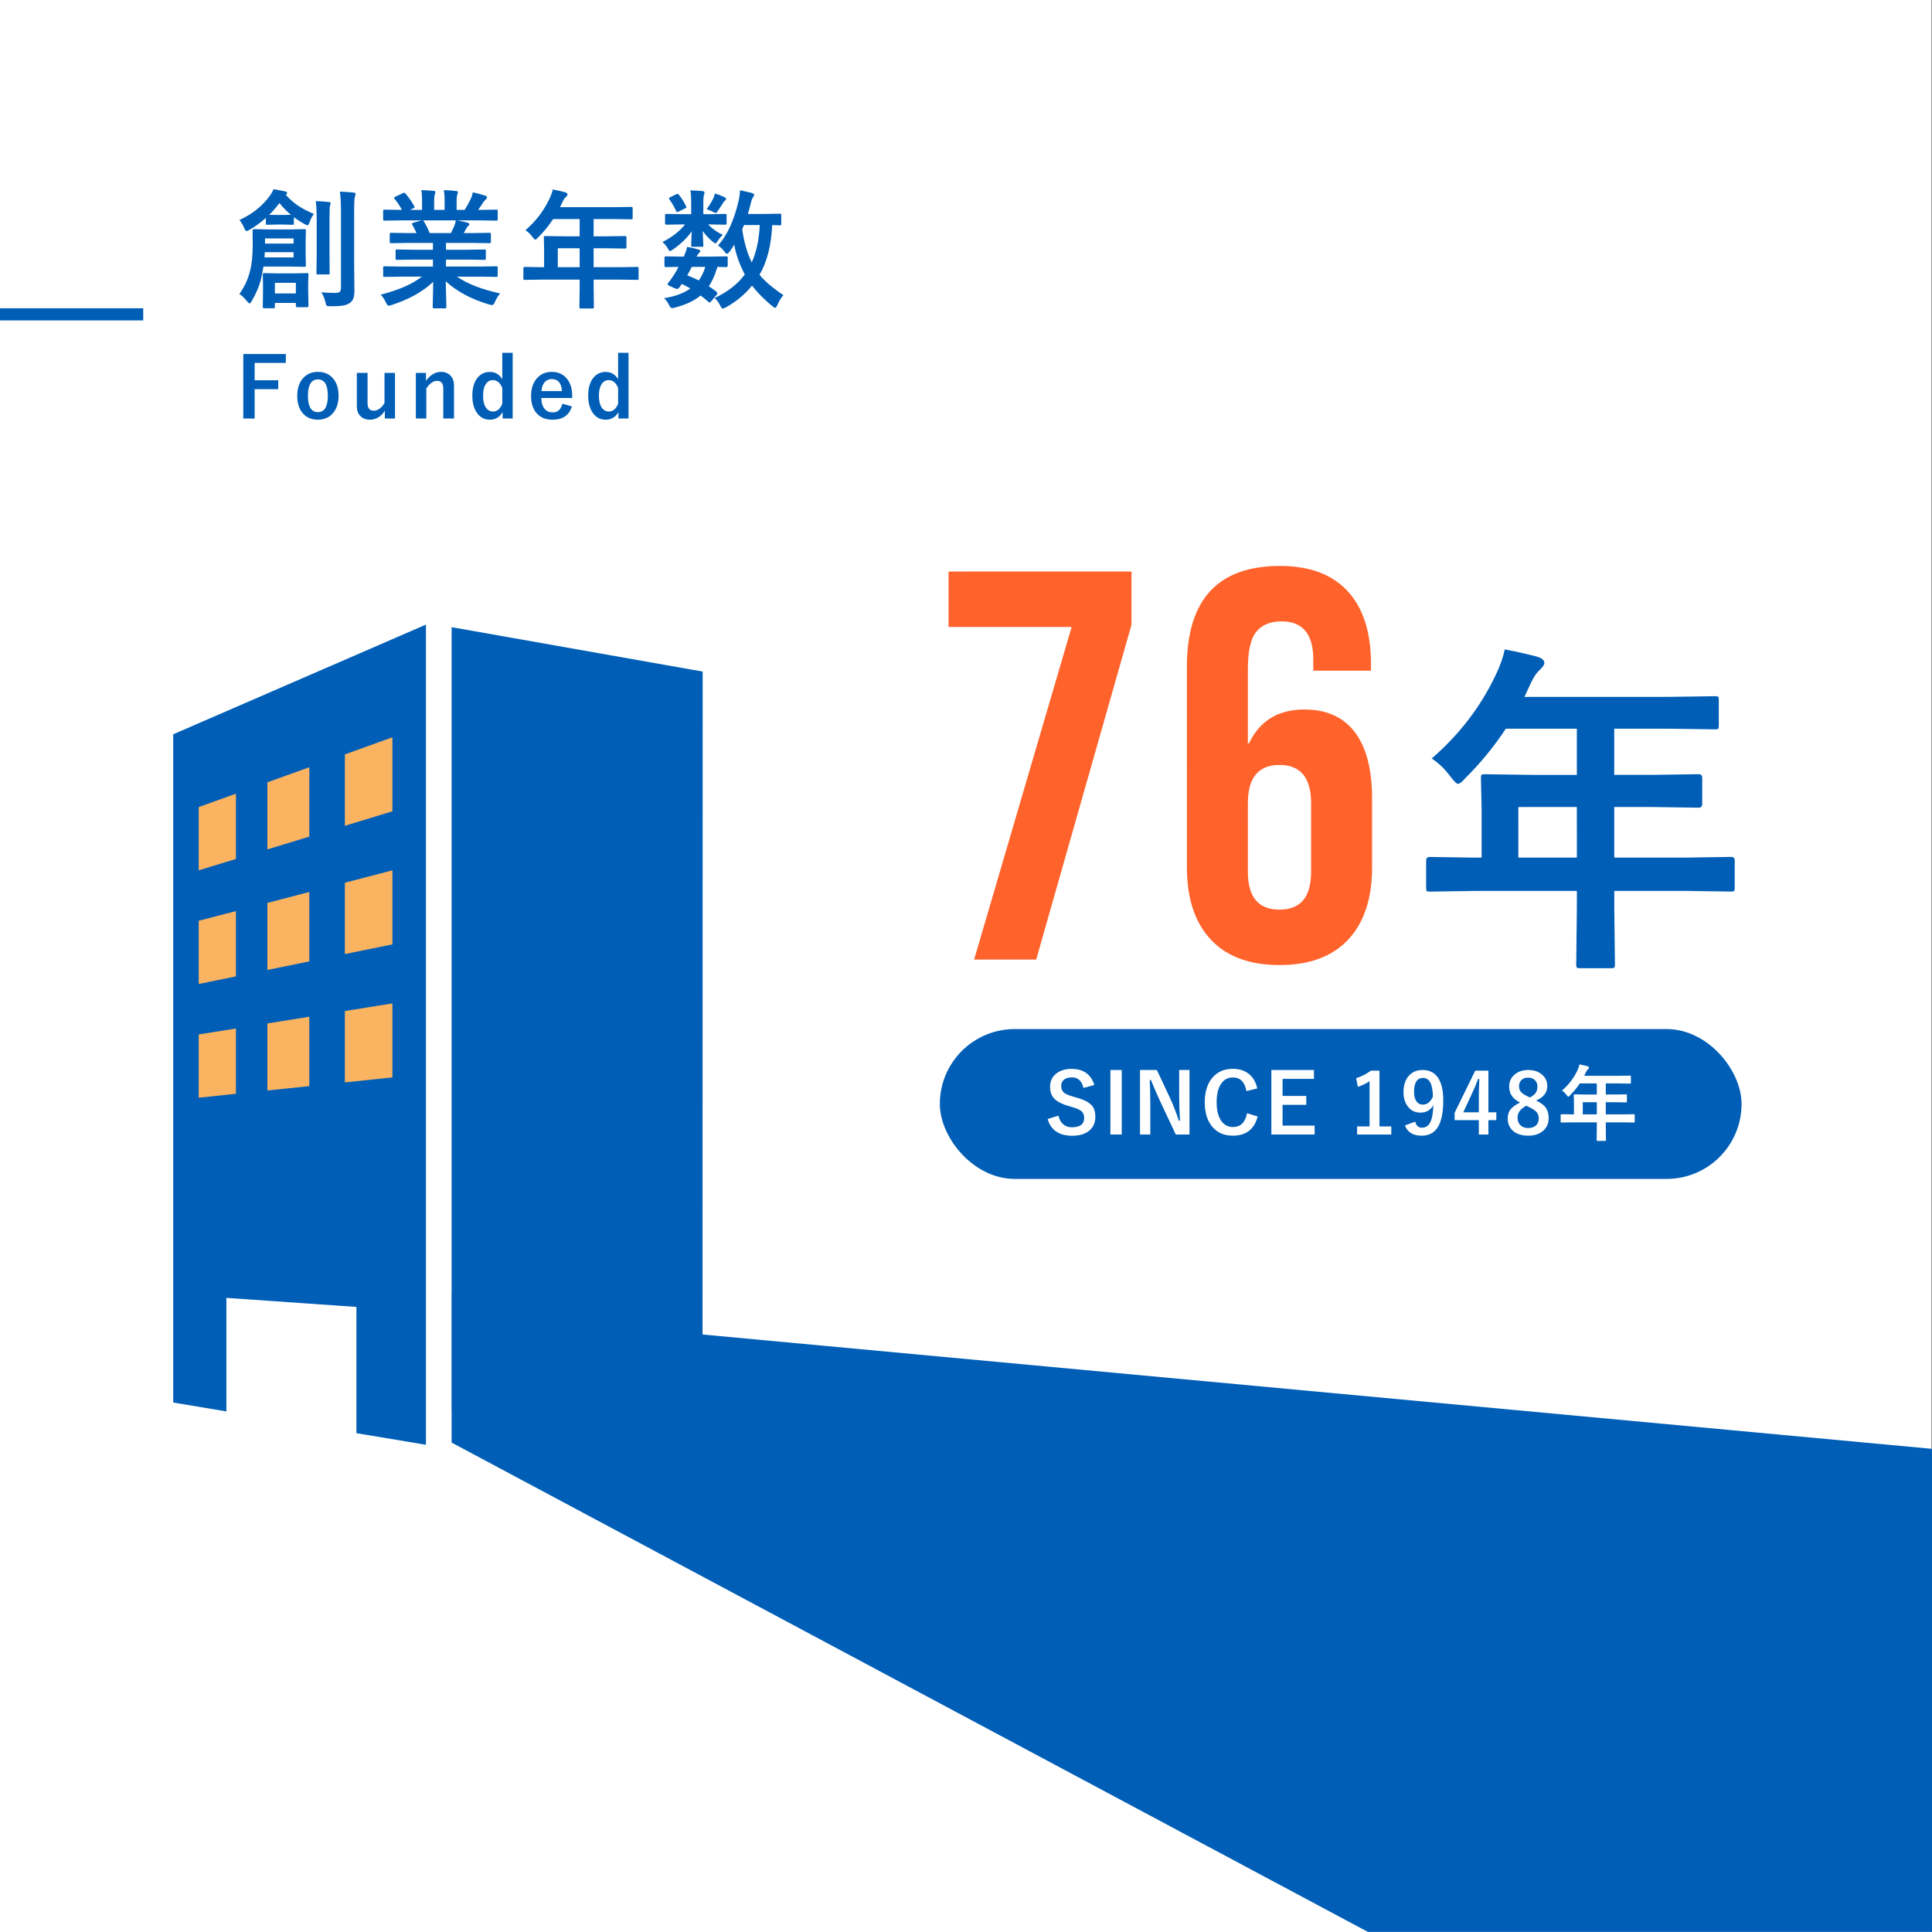<?xml version="1.0" encoding="UTF-8"?><svg id="_レイヤー_2" xmlns="http://www.w3.org/2000/svg" width="418" height="418" viewBox="0 0 418 418"><rect x="0" y="0" width="418" height="418" fill="#333333" stroke="none"/><defs><style>.cls-1{fill:#ff632b;}.cls-1,.cls-2,.cls-3,.cls-4{stroke-width:0px;}.cls-5{fill:none;stroke:#005eb6;stroke-miterlimit:10;stroke-width:2.624px;}.cls-2{fill:#005eb6;}.cls-3{fill:#f9b361;}.cls-4{fill:#fff;}</style></defs><g id="_レイヤー_2-2"><rect class="cls-4" width="417.913" height="418"/><rect class="cls-2" x="203.34" y="222.642" width="173.456" height="32.425" rx="16.212" ry="16.212"/><path class="cls-4" d="M236.769,234.741l-2.354.641c-.363-1.523-1.192-2.284-2.486-2.284-.785,0-1.385.184-1.801.553-.351.316-.527.738-.527,1.265,0,.656.202,1.154.606,1.493.369.305,1.022.586,1.959.843l.738.22c1.634.445,2.752,1.028,3.356,1.748.486.586.729,1.376.729,2.372,0,1.353-.48,2.395-1.441,3.127-.878.673-2.079,1.01-3.602,1.01-1.47,0-2.662-.34-3.575-1.019-.826-.615-1.391-1.482-1.695-2.6l2.319-.738c.193.861.571,1.511,1.133,1.95.486.381,1.075.571,1.766.571,1.78,0,2.67-.665,2.67-1.994,0-.668-.196-1.165-.589-1.493-.381-.322-1.092-.63-2.135-.922l-.72-.211c-1.552-.463-2.618-1.051-3.198-1.766-.486-.597-.729-1.408-.729-2.433,0-1.177.457-2.12,1.37-2.828.837-.656,1.936-.984,3.294-.984,2.536,0,4.173,1.159,4.911,3.478Z"/><path class="cls-4" d="M242.694,231.499v13.958h-2.451v-13.958h2.451Z"/><path class="cls-4" d="M257.354,231.499v13.958h-2.969l-3.382-7.194c-.72-1.552-1.388-3.089-2.003-4.612h-.246c.082,1.546.123,3.227.123,5.042v6.764h-2.231v-13.958h3.654l2.899,6.184c.714,1.581,1.332,3.177,1.854,4.787h.246c-.117-1.897-.176-3.601-.176-5.112v-5.859h2.231Z"/><path class="cls-4" d="M272.02,235.496l-2.354.571c-.346-1.968-1.324-2.951-2.934-2.951-1.142,0-2.023.509-2.644,1.528-.574.937-.861,2.214-.861,3.83,0,1.839.372,3.235,1.116,4.19.615.785,1.411,1.177,2.389,1.177,1.663,0,2.688-.996,3.075-2.987l2.293.703c-.714,2.77-2.509,4.155-5.385,4.155-1.968,0-3.499-.712-4.594-2.135-.978-1.271-1.467-2.963-1.467-5.077,0-2.43.632-4.298,1.897-5.604,1.072-1.101,2.46-1.651,4.164-1.651,1.511,0,2.741.427,3.689,1.282.808.732,1.347,1.722,1.616,2.969Z"/><path class="cls-4" d="M284.282,231.499v1.924h-6.79v3.689h5.13v1.924h-5.13v4.497h6.931v1.924h-9.355v-13.958h9.215Z"/><path class="cls-4" d="M298.459,231.64v12.069h2.556v1.748h-7.397v-1.748h2.697v-9.785c-.738.504-1.584.911-2.539,1.221l-.36-1.889c1.095-.316,2.161-.855,3.198-1.616h1.845Z"/><path class="cls-4" d="M306.177,242.673c.24.873.72,1.309,1.441,1.309.843,0,1.467-.419,1.871-1.256.375-.791.583-2.003.624-3.637-.58,1.089-1.514,1.634-2.802,1.634-1.142,0-2.056-.451-2.741-1.353-.609-.802-.914-1.827-.914-3.074,0-1.581.425-2.805,1.274-3.672.732-.75,1.687-1.124,2.864-1.124,1.511,0,2.644.594,3.4,1.783.709,1.107,1.063,2.705,1.063,4.796,0,2.834-.466,4.872-1.397,6.114-.761,1.013-1.856,1.52-3.285,1.52-1.851,0-3.054-.738-3.61-2.214l2.214-.826ZM310.007,237.27c-.018-2.7-.726-4.049-2.126-4.049-1.294,0-1.941,1.007-1.941,3.022,0,.919.193,1.625.58,2.117.334.422.77.632,1.309.632.949,0,1.675-.574,2.179-1.722Z"/><path class="cls-4" d="M322.027,231.64v9.012h1.713v1.695h-1.713v3.11h-2.073v-3.11h-5.236v-1.59l4.463-9.118h2.846ZM319.954,240.652v-3.022c0-.96.035-2.363.105-4.208h-.246c-.41,1.078-.919,2.275-1.528,3.593l-1.695,3.637h3.364Z"/><path class="cls-4" d="M332.346,238.096c1.048.498,1.777,1.066,2.187,1.704.357.556.536,1.256.536,2.099,0,1.224-.457,2.187-1.37,2.89-.791.615-1.81.922-3.057.922-1.458,0-2.588-.378-3.391-1.133-.703-.662-1.054-1.531-1.054-2.609,0-.826.243-1.517.729-2.073.41-.468,1.054-.919,1.933-1.353-.884-.457-1.511-.998-1.88-1.625-.305-.521-.457-1.148-.457-1.88,0-1.078.425-1.956,1.274-2.635.755-.603,1.698-.905,2.829-.905,1.3,0,2.34.366,3.118,1.098.679.632,1.019,1.423,1.019,2.372,0,1.423-.805,2.465-2.416,3.127ZM330.228,239.229c-.697.386-1.192.791-1.485,1.212-.269.392-.404.855-.404,1.388,0,.714.231,1.277.694,1.687.41.363.94.545,1.59.545.761,0,1.347-.211,1.757-.632.363-.369.545-.855.545-1.458,0-.574-.179-1.051-.536-1.432-.322-.334-.87-.685-1.643-1.054l-.518-.255ZM331.019,237.446c.627-.328,1.063-.697,1.309-1.107.205-.346.307-.773.307-1.282,0-.615-.217-1.101-.65-1.458-.363-.299-.817-.448-1.362-.448-.632,0-1.13.187-1.493.562-.322.334-.483.77-.483,1.309,0,.509.155.931.466,1.265.281.31.75.621,1.406.931l.501.228Z"/><path class="cls-4" d="M340.105,242.831l-2.249.035c-.1,0-.158-.012-.176-.035s-.026-.076-.026-.158v-1.432c0-.117.067-.176.202-.176l2.249.035h.43v-2.521l-.035-1.616c0-.094.012-.149.035-.167s.082-.026.176-.026l2.468.035h2.302v-2.398h-3.689c-.603.919-1.306,1.777-2.108,2.574-.17.193-.296.29-.378.29-.064,0-.184-.114-.36-.343-.299-.41-.632-.735-1.001-.975,1.441-1.247,2.55-2.697,3.329-4.348.228-.474.384-.914.466-1.318.761.152,1.338.284,1.731.395.217.076.325.179.325.307,0,.088-.073.202-.22.343-.164.141-.316.357-.457.65l-.36.773h7.432l2.468-.035c.094,0,.149.012.167.035s.026.076.026.158v1.335c0,.094-.012.149-.035.167s-.076.026-.158.026l-2.468-.035h-2.767v2.398h1.924l2.46-.035c.123,0,.184.064.184.193v1.353c0,.129-.061.193-.184.193l-2.46-.035h-1.924v2.626h3.812l2.249-.035c.129,0,.193.059.193.176v1.432c0,.088-.01.142-.031.163s-.075.031-.163.031l-2.249-.035h-3.812v.878l.035,2.934c0,.094-.015.152-.044.176-.018.018-.07.026-.158.026h-1.599c-.105,0-.167-.015-.184-.044-.018-.018-.026-.07-.026-.158l.035-2.934v-.878h-5.376ZM342.442,241.1h3.039v-2.626h-3.039v2.626Z"/><path class="cls-1" d="M231.855,135.645l-26.626.004v-11.993s39.578-.006,39.578-.006v11.513s-20.617,72.442-20.617,72.442l-13.433.002,21.098-71.962Z"/><path class="cls-1" d="M261.957,203.281c-3.439-3.676-5.159-8.874-5.16-15.59l-.006-43.415c-.002-14.551,6.713-21.829,20.146-21.831,6.396,0,11.274,1.818,14.633,5.454,3.359,3.639,5.039,8.856,5.04,15.651v1.559l-12.473.002v-2.399c0-5.517-2.281-8.276-6.838-8.275-2.479,0-4.318.761-5.517,2.279-1.199,1.52-1.798,4.198-1.798,8.036l.002,16.071h.24c2.318-4.877,6.315-7.317,11.993-7.318,4.798,0,8.435,1.639,10.915,4.916,2.478,3.279,3.719,8.035,3.72,14.272l.002,14.991c0,6.716-1.718,11.915-5.155,15.592-3.439,3.679-8.395,5.518-14.872,5.519s-11.435-1.837-14.873-5.515ZM283.664,188.647l-.002-14.871c0-5.517-2.28-8.276-6.838-8.275-4.558,0-6.836,2.76-6.835,8.277l.002,14.871c0,5.438,2.28,8.155,6.837,8.155,4.558,0,6.836-2.718,6.836-8.156Z"/><path class="cls-2" d="M318.767,192.762l-9.37.148c-.415,0-.659-.049-.732-.146-.073-.097-.11-.317-.11-.659v-5.966c0-.488.279-.732.841-.732l9.37.145h1.793s-.001-10.505-.001-10.505l-.148-6.734c0-.39.049-.622.146-.695.097-.073.342-.11.732-.11l10.285.145h9.59s-.001-9.993-.001-9.993l-15.373.002c-2.513,3.831-5.441,7.406-8.783,10.725-.708.806-1.232,1.208-1.573,1.208-.269,0-.769-.476-1.501-1.427-1.244-1.707-2.636-3.061-4.173-4.062,6.002-5.198,10.625-11.238,13.87-18.12.951-1.976,1.597-3.806,1.939-5.49,3.172.634,5.576,1.183,7.211,1.646.903.317,1.355.744,1.355,1.281,0,.366-.306.842-.915,1.427-.683.586-1.317,1.489-1.903,2.709l-1.5,3.221,30.965-.005,10.285-.148c.39,0,.622.049.695.146.073.098.11.317.11.659v5.563c0,.39-.048.622-.145.695-.098.073-.317.11-.659.11l-10.285-.145-11.53.002v9.992s8.017-.001,8.017-.001l10.249-.148c.512,0,.769.269.769.805v5.636c0,.537-.255.805-.768.805l-10.249-.145h-8.016s.002,10.945.002,10.945l15.885-.002,9.37-.148c.536,0,.805.244.805.732v5.966c0,.366-.042.592-.127.677-.085.086-.311.128-.677.128l-9.37-.145-15.885.002v3.66s.149,12.224.149,12.224c0,.39-.061.635-.183.732-.073.073-.293.11-.659.11h-6.662c-.439,0-.695-.06-.769-.182-.073-.073-.11-.293-.11-.659l.144-12.224v-3.66s-22.401.003-22.401.003ZM328.502,185.55l12.664-.002-.002-10.943-12.664.002.002,10.943Z"/><polygon class="cls-2" points="37.475 303.447 48.981 305.37 48.981 280.803 77.114 282.763 77.114 310.073 92.156 312.587 92.156 135.135 37.475 158.867 37.475 303.447"/><polygon class="cls-3" points="74.611 163.223 84.902 159.515 84.902 175.529 74.611 178.664 74.611 163.223"/><polygon class="cls-3" points="74.611 190.982 84.902 188.304 84.902 204.317 74.611 206.423 74.611 190.982"/><polygon class="cls-3" points="74.611 218.742 84.902 217.092 84.902 233.106 74.611 234.183 74.611 218.742"/><polygon class="cls-3" points="57.849 169.261 66.915 165.996 66.915 181.009 57.849 183.771 57.849 169.261"/><polygon class="cls-3" points="57.849 195.345 66.915 192.986 66.915 207.999 57.849 209.854 57.849 195.345"/><polygon class="cls-3" points="57.849 221.429 66.915 219.976 66.915 234.989 57.849 235.938 57.849 221.429"/><polygon class="cls-3" points="42.995 174.613 51.042 171.714 51.042 185.844 42.995 188.296 42.995 174.613"/><polygon class="cls-3" points="42.995 199.211 51.042 197.117 51.042 211.247 42.995 212.894 42.995 199.211"/><polygon class="cls-3" points="42.995 223.81 51.042 222.52 51.042 236.65 42.995 237.493 42.995 223.81"/><polygon class="cls-2" points="418 313.463 151.996 288.727 152.027 145.299 97.71 135.693 97.71 279.573 97.689 279.573 97.689 305.021 97.71 305.021 97.71 312.111 295.943 417.974 418 417.974 418 313.463"/><path class="cls-2" d="M51.793,63.6c1.084-1.522,1.84-3.134,2.268-4.837.41-1.522.615-3.43.615-5.725l-.027-3.156c0-.201.091-.301.273-.301l3.225.055h4.537l3.184-.055c.145,0,.237.018.273.055.027.036.041.118.041.246l-.055,2.282v3.02l.055,2.241c0,.145-.023.232-.068.26-.027.027-.109.041-.246.041l-3.184-.055h-5.685c-.191,1.211-.396,2.227-.615,3.047-.365,1.375-1.007,2.851-1.927,4.427-.201.337-.36.506-.478.506-.091,0-.278-.169-.56-.506-.529-.665-1.071-1.18-1.626-1.544ZM59.172,40.945c.865.127,1.726.287,2.583.478.246.055.369.173.369.355,0,.137-.101.26-.301.369.938,1.047,1.931,1.899,2.979,2.555.765.492,1.799,1.02,3.102,1.585-.383.519-.693,1.116-.929,1.79-.155.446-.292.67-.41.67-.109,0-.319-.082-.629-.246-.829-.447-1.612-.952-2.35-1.517v1.339c0,.155-.019.246-.055.273-.037.027-.119.041-.246.041l-1.899-.055h-1.626l-1.899.055c-.164,0-.265-.019-.301-.055-.027-.037-.041-.123-.041-.26v-1.175c-1.23,1.084-2.414,1.945-3.553,2.583-.346.182-.56.273-.642.273-.119,0-.278-.214-.478-.642-.273-.665-.62-1.253-1.039-1.763,2.788-1.284,4.969-3.02,6.545-5.206.383-.519.656-1.002.82-1.448ZM66.742,66.182c0,.191-.109.287-.328.287h-2.091c-.21,0-.314-.096-.314-.287v-.642h-4.537v.834c0,.155-.019.246-.055.273-.037.027-.119.041-.246.041h-2.022c-.137,0-.224-.019-.26-.055-.019-.037-.027-.123-.027-.26l.041-3.307v-1.599l-.041-2.063c0-.155.018-.246.055-.273.036-.027.118-.041.246-.041l2.924.055h3.389l2.952-.055c.145,0,.237.018.273.055.027.036.041.123.041.26l-.068,1.735v1.763l.068,3.279ZM63.517,55.688v-1.12h-6.217l-.082,1.12h6.299ZM63.517,51.589h-6.176v1.107h6.176v-1.107ZM58.243,46.478c.191.018.697.027,1.517.027h1.626c.875,0,1.394-.009,1.558-.027-.856-.702-1.686-1.549-2.487-2.542-.747.993-1.485,1.84-2.214,2.542ZM64.009,61.195h-4.537v2.296h4.537v-2.296ZM71.539,44.019c0,.018-.055.223-.164.615-.055.264-.082,1.261-.082,2.992v7.72l.027,3.703c0,.145-.016.237-.048.273-.032.036-.112.055-.239.055h-2.296c-.137,0-.219-.019-.246-.055-.019-.046-.027-.137-.027-.273l.055-3.703v-7.693c0-1.886-.068-3.266-.205-4.14,1.002.027,1.954.091,2.856.191.246.027.369.132.369.314ZM69.503,63.244c.938.091,1.945.137,3.02.137.492,0,.824-.087.998-.26.164-.164.246-.451.246-.861v-16.793c0-1.667-.078-3.002-.232-4.004,1.102.036,2.095.104,2.979.205.282.027.424.127.424.301,0,.082-.05.287-.15.615-.109.227-.164,1.17-.164,2.828v11.847l.055,5.561c0,.774-.078,1.362-.232,1.763-.155.401-.415.729-.779.984-.437.282-.957.469-1.558.56-.592.091-1.481.137-2.665.137-.437,0-.702-.05-.793-.15-.073-.082-.155-.333-.246-.752-.219-.902-.519-1.608-.902-2.118Z"/><path class="cls-2" d="M86.767,59.856l-3.539.055c-.155,0-.251-.019-.287-.055-.027-.037-.041-.119-.041-.246v-1.667c0-.155.018-.251.055-.287.036-.027.127-.041.273-.041l3.539.055h6.901v-1.503h-3.935l-3.867.055c-.146,0-.228-.019-.246-.055-.019-.027-.027-.114-.027-.26v-1.599c0-.164.014-.26.041-.287s.104-.041.232-.041l3.867.055h3.935v-1.476h-5.261l-3.744.055c-.164,0-.26-.019-.287-.055-.037-.027-.055-.101-.055-.219v-1.653c0-.155.022-.246.068-.273.036-.027.127-.041.273-.041l3.744.055h1.708c-.31-.692-.606-1.28-.888-1.763-.064-.119-.096-.205-.096-.26,0-.082.096-.155.287-.219l1.817-.506h-4.468l-3.539.055c-.155,0-.251-.019-.287-.055-.027-.037-.041-.119-.041-.246v-1.735c0-.164.018-.264.055-.301.036-.027.127-.041.273-.041l3.539.055h.191c-.355-.711-.888-1.512-1.599-2.405-.064-.073-.096-.137-.096-.191,0-.082.109-.178.328-.287l1.612-.752c.118-.055.205-.082.26-.082.082,0,.173.063.273.191.82.984,1.448,1.89,1.886,2.719.055.1.082.168.082.205,0,.063-.105.155-.314.273l-.67.328h2.596v-1.845c0-1.102-.055-1.913-.164-2.432,1.129.036,2.031.091,2.706.164.227.027.342.109.342.246,0,.091-.037.25-.109.478-.109.264-.164.779-.164,1.544v1.845h2.268v-1.817c0-1.12-.06-1.94-.178-2.46,1.184.036,2.081.1,2.692.191.246.027.369.114.369.26,0,.1-.037.246-.109.437-.119.264-.178.779-.178,1.544v1.845h1.735c.483-.747.911-1.512,1.284-2.296.237-.492.396-.993.478-1.503.883.173,1.785.414,2.706.724.246.082.369.2.369.355,0,.164-.091.323-.273.478-.164.137-.324.314-.478.533-.237.373-.62.943-1.148,1.708h.396l3.525-.055c.145,0,.232.022.26.068.027.036.041.127.041.273v1.735c0,.145-.019.232-.055.26-.037.027-.119.041-.246.041l-3.525-.055h-4.906c.774.145,1.512.314,2.214.506.246.063.369.178.369.342,0,.173-.105.309-.314.41-.055.036-.183.232-.383.588l-.506.902h1.817l3.744-.055c.155,0,.246.018.273.055.027.036.041.123.041.26v1.653c0,.182-.105.273-.314.273l-3.744-.055h-5.657v1.476h4.455l3.853-.055c.155,0,.246.022.273.068.027.036.041.123.041.26v1.599c0,.145-.016.234-.048.266-.032.032-.121.048-.266.048l-3.853-.055h-4.455v1.503h7.365l3.525-.055c.145,0,.232.022.26.068.027.036.041.123.041.26v1.667c0,.137-.016.221-.048.253-.032.032-.116.048-.253.048l-3.525-.055h-4.988c2.177,1.53,5.283,2.742,9.319,3.635-.437.537-.802,1.139-1.093,1.804-.201.483-.406.724-.615.724-.082,0-.296-.046-.642-.137-3.771-1.093-6.906-2.765-9.401-5.015l.137,5.534c0,.145-.019.237-.055.273-.037.027-.119.041-.246.041h-2.378c-.191,0-.287-.105-.287-.314,0-.091.009-.383.027-.875.045-1.503.073-3.02.082-4.55-2.223,2.122-5.216,3.794-8.978,5.015-.31.109-.524.164-.642.164-.183,0-.387-.242-.615-.724-.374-.756-.747-1.317-1.121-1.681,3.826-.956,6.8-2.255,8.923-3.894h-4.523ZM98.314,48.801c.091-.201.196-.574.314-1.12h-7.133c.045.018.118.091.219.219.501.847.92,1.689,1.257,2.528h4.591c.246-.474.496-1.016.752-1.626Z"/><path class="cls-2" d="M117.049,60.498l-3.498.055c-.155,0-.246-.019-.273-.055-.027-.037-.041-.119-.041-.246v-2.227c0-.183.104-.273.314-.273l3.498.055h.67v-3.922l-.055-2.514c0-.146.018-.232.055-.26.036-.027.127-.041.273-.041l3.84.055h3.58v-3.73h-5.739c-.938,1.43-2.032,2.765-3.28,4.004-.265.301-.46.451-.588.451-.101,0-.287-.178-.56-.533-.465-.638-.984-1.143-1.558-1.517,2.241-1.94,3.967-4.195,5.179-6.764.355-.738.596-1.421.724-2.05,1.184.237,2.081.442,2.692.615.337.118.506.278.506.478,0,.137-.114.314-.342.533-.255.219-.492.555-.711,1.011l-.56,1.202h11.56l3.84-.055c.145,0,.232.018.26.055.027.036.041.118.041.246v2.077c0,.145-.019.232-.055.26-.037.027-.119.041-.246.041l-3.84-.055h-4.304v3.73h2.993l3.826-.055c.191,0,.287.1.287.301v2.104c0,.2-.096.301-.287.301l-3.826-.055h-2.993v4.086h5.93l3.498-.055c.2,0,.301.091.301.273v2.227c0,.137-.016.221-.048.253-.032.032-.116.048-.253.048l-3.498-.055h-5.93v1.366l.055,4.564c0,.145-.023.237-.068.273-.027.027-.109.041-.246.041h-2.487c-.164,0-.26-.023-.287-.068-.027-.027-.041-.109-.041-.246l.055-4.564v-1.366h-8.363ZM120.684,57.806h4.728v-4.086h-4.728v4.086Z"/><path class="cls-2" d="M153.395,46.342l3.471-.055c.164,0,.264.018.301.055.027.036.041.127.041.273v1.681c0,.155-.023.246-.068.273-.037.027-.128.041-.273.041l-3.471-.055h-.191c.911.965,1.972,1.717,3.184,2.255-.392.337-.811.852-1.257,1.544-.119.191-.228.287-.328.287-.137,0-.392-.16-.765-.478-.656-.538-1.325-1.266-2.009-2.186.018.637.05,1.353.096,2.145.036.537.055.856.055.956,0,.145-.023.237-.068.273-.037.027-.119.041-.246.041h-2.022c-.146,0-.232-.019-.26-.055-.027-.037-.041-.123-.041-.26,0-.037.014-.41.041-1.12.036-.638.059-1.271.068-1.899-1.011,1.43-2.346,2.724-4.004,3.881-.319.246-.551.369-.697.369-.109,0-.251-.16-.424-.478-.337-.61-.738-1.102-1.202-1.476,2.05-1.02,3.68-2.287,4.892-3.799h-.588l-3.471.055c-.183,0-.273-.105-.273-.314v-1.681c0-.155.018-.251.055-.287.027-.027.1-.041.219-.041l3.471.055h1.913v-2.719c0-.993-.06-1.804-.178-2.432,1.102.027,1.999.082,2.692.164.246.027.369.132.369.314,0,.082-.023.191-.068.328-.046.127-.073.223-.082.287-.073.219-.109.779-.109,1.681v2.378h1.23ZM143.679,64.515c2.378-.374,4.272-1.075,5.685-2.104-.693-.392-1.312-.72-1.858-.984l-.41.615c-.237.319-.433.478-.588.478-.119,0-.278-.046-.478-.137l-1.175-.533c-.292-.137-.437-.251-.437-.342,0-.027.045-.119.137-.273.364-.447.756-.989,1.175-1.626.328-.483.688-1.107,1.08-1.872-.774.009-1.481.022-2.118.041-.419.009-.638.014-.656.014-.183,0-.273-.101-.273-.301v-1.708c0-.21.091-.314.273-.314l3.498.055h.396c.383-.82.624-1.522.724-2.104.965.155,1.808.35,2.528.588.227.091.342.196.342.314s-.087.25-.26.396c-.21.2-.396.469-.56.806h2.911l3.498-.055c.164,0,.26.018.287.055.027.036.041.123.041.26v1.708c0,.2-.109.301-.328.301-.019,0-.219-.005-.601-.014-.41-.019-.843-.032-1.298-.041-.501,1.722-1.121,3.12-1.858,4.195.428.282.979.674,1.653,1.175.137.137.205.25.205.342,0,.1-.06.219-.178.355l-1.148,1.353c-.155.2-.273.301-.355.301-.046,0-.132-.046-.26-.137-.647-.583-1.216-1.048-1.708-1.394-1.321,1.139-3.175,2.013-5.562,2.624-.301.073-.501.109-.601.109-.228,0-.456-.242-.683-.724-.265-.547-.611-1.02-1.039-1.421ZM146.863,42.12c.537.637,1.061,1.466,1.571,2.487.045.082.068.145.068.191,0,.1-.087.196-.26.287l-1.435.697c-.137.073-.237.109-.301.109-.091,0-.164-.073-.219-.219-.328-.774-.806-1.608-1.435-2.501-.082-.109-.123-.191-.123-.246,0-.082.086-.164.26-.246l1.339-.656c.137-.064.232-.096.287-.096.073,0,.155.063.246.191ZM148.681,59.582c.711.255,1.544.619,2.501,1.093.61-.838,1.084-1.817,1.421-2.938h-2.938c-.365.756-.693,1.371-.984,1.845ZM152.889,45.249c.574-.774,1.039-1.522,1.394-2.241.173-.337.305-.72.396-1.148.793.246,1.485.514,2.077.806.227.127.342.241.342.342,0,.137-.078.268-.232.396-.183.145-.333.323-.451.533-.492.783-.856,1.339-1.093,1.667-.183.319-.328.478-.437.478s-.355-.101-.738-.301c-.501-.237-.92-.415-1.257-.533ZM155.349,53.119c1.968-2.177,3.448-5.379,4.441-9.606.173-.711.278-1.494.314-2.35,1.43.309,2.282.506,2.555.588.337.109.506.25.506.424,0,.1-.105.305-.314.615-.183.319-.324.729-.424,1.23-.091.41-.296,1.166-.615,2.268h3.607l3.307-.055c.145,0,.232.018.26.055.027.036.041.118.041.246v1.913c0,.145-.019.232-.055.26-.037.027-.119.041-.246.041-.019,0-.196-.005-.533-.014-.346-.019-.72-.032-1.121-.041-.21,4.418-1.125,8.002-2.747,10.754,1.102,1.366,2.829,2.837,5.179,4.414-.465.465-.902,1.175-1.312,2.132-.191.41-.351.615-.478.615-.109,0-.306-.114-.588-.342-1.813-1.503-3.289-2.992-4.427-4.468-1.476,1.849-3.348,3.411-5.616,4.687-.374.191-.606.287-.697.287-.164,0-.351-.214-.56-.642-.31-.665-.711-1.216-1.202-1.653,2.824-1.33,4.996-3.029,6.518-5.097-1.13-2.132-1.895-4.277-2.296-6.436-.31.537-.647,1.043-1.011,1.517-.246.301-.424.451-.533.451-.137,0-.333-.169-.588-.506-.401-.529-.856-.956-1.366-1.284ZM164.381,48.692h-3.416l-.383.929c.391,2.778,1.08,5.165,2.063,7.16,1.002-2.214,1.58-4.91,1.735-8.089Z"/><path class="cls-2" d="M61.84,76.591v1.924h-6.746v3.76h5.104v1.924h-5.104v6.351h-2.451v-13.958h9.197Z"/><path class="cls-2" d="M68.788,80.456c1.441,0,2.568.518,3.382,1.555.72.919,1.08,2.117,1.08,3.593,0,1.704-.463,3.031-1.388,3.979-.796.814-1.827,1.221-3.092,1.221-1.452,0-2.583-.518-3.391-1.555-.714-.914-1.072-2.111-1.072-3.593,0-1.698.466-3.025,1.397-3.979.802-.814,1.83-1.221,3.083-1.221ZM68.788,82.09c-1.441,0-2.161,1.177-2.161,3.531s.714,3.549,2.143,3.549c1.441,0,2.161-1.183,2.161-3.549s-.714-3.531-2.143-3.531Z"/><path class="cls-2" d="M85.46,80.676v9.873h-2.196v-1.704c-.381.644-.876,1.142-1.485,1.493-.539.31-1.113.466-1.722.466-.896,0-1.605-.276-2.126-.826-.486-.521-.729-1.218-.729-2.091v-7.212h2.319v6.562c0,1.083.463,1.625,1.388,1.625.445,0,.896-.182,1.353-.545.387-.31.697-.694.931-1.151v-6.491h2.266Z"/><path class="cls-2" d="M92.168,80.676v1.73c.433-.644.949-1.139,1.546-1.485.545-.31,1.11-.466,1.695-.466.896,0,1.602.293,2.117.878.469.527.703,1.224.703,2.091v7.124h-2.319v-6.491c0-1.107-.457-1.66-1.37-1.66-.422,0-.855.17-1.3.509-.381.299-.714.688-1.001,1.168v6.474h-2.266v-9.873h2.196Z"/><path class="cls-2" d="M110.919,76.336v14.213h-2.179v-1.37c-.638,1.083-1.561,1.625-2.767,1.625-1.183,0-2.123-.509-2.82-1.528-.638-.943-.958-2.178-.958-3.707,0-1.733.416-3.06,1.247-3.979.668-.744,1.511-1.116,2.53-1.116,1.183,0,2.082.524,2.697,1.572v-5.71h2.249ZM108.67,83.935c-.457-1.13-1.139-1.695-2.047-1.695-.656,0-1.174.307-1.555.922-.369.591-.553,1.405-.553,2.442,0,1.212.237,2.12.712,2.723.375.474.858.712,1.449.712.855,0,1.52-.55,1.994-1.651v-3.452Z"/><path class="cls-2" d="M123.796,86.104h-6.676c.012,1.031.252,1.821.72,2.372.428.498,1.016.747,1.766.747,1.06,0,1.754-.627,2.082-1.88l2.056.597c-.621,1.909-2.009,2.864-4.164,2.864-1.575,0-2.773-.509-3.593-1.528-.72-.89-1.08-2.091-1.08-3.601,0-1.71.469-3.039,1.406-3.988.802-.82,1.827-1.23,3.075-1.23,1.394,0,2.495.507,3.303,1.52.738.919,1.107,2.14,1.107,3.663v.466ZM121.582,84.611c-.111-1.728-.832-2.591-2.161-2.591-.72,0-1.28.264-1.678.791-.34.451-.536,1.051-.589,1.801h4.427Z"/><path class="cls-2" d="M135.983,76.336v14.213h-2.179v-1.37c-.638,1.083-1.561,1.625-2.767,1.625-1.183,0-2.123-.509-2.82-1.528-.638-.943-.958-2.178-.958-3.707,0-1.733.416-3.06,1.247-3.979.668-.744,1.511-1.116,2.53-1.116,1.183,0,2.082.524,2.697,1.572v-5.71h2.249ZM133.734,83.935c-.457-1.13-1.139-1.695-2.047-1.695-.656,0-1.174.307-1.555.922-.369.591-.553,1.405-.553,2.442,0,1.212.237,2.12.712,2.723.375.474.858.712,1.449.712.855,0,1.52-.55,1.994-1.651v-3.452Z"/><line class="cls-5" y1="68.008" x2="30.984" y2="68.008"/></g></svg>